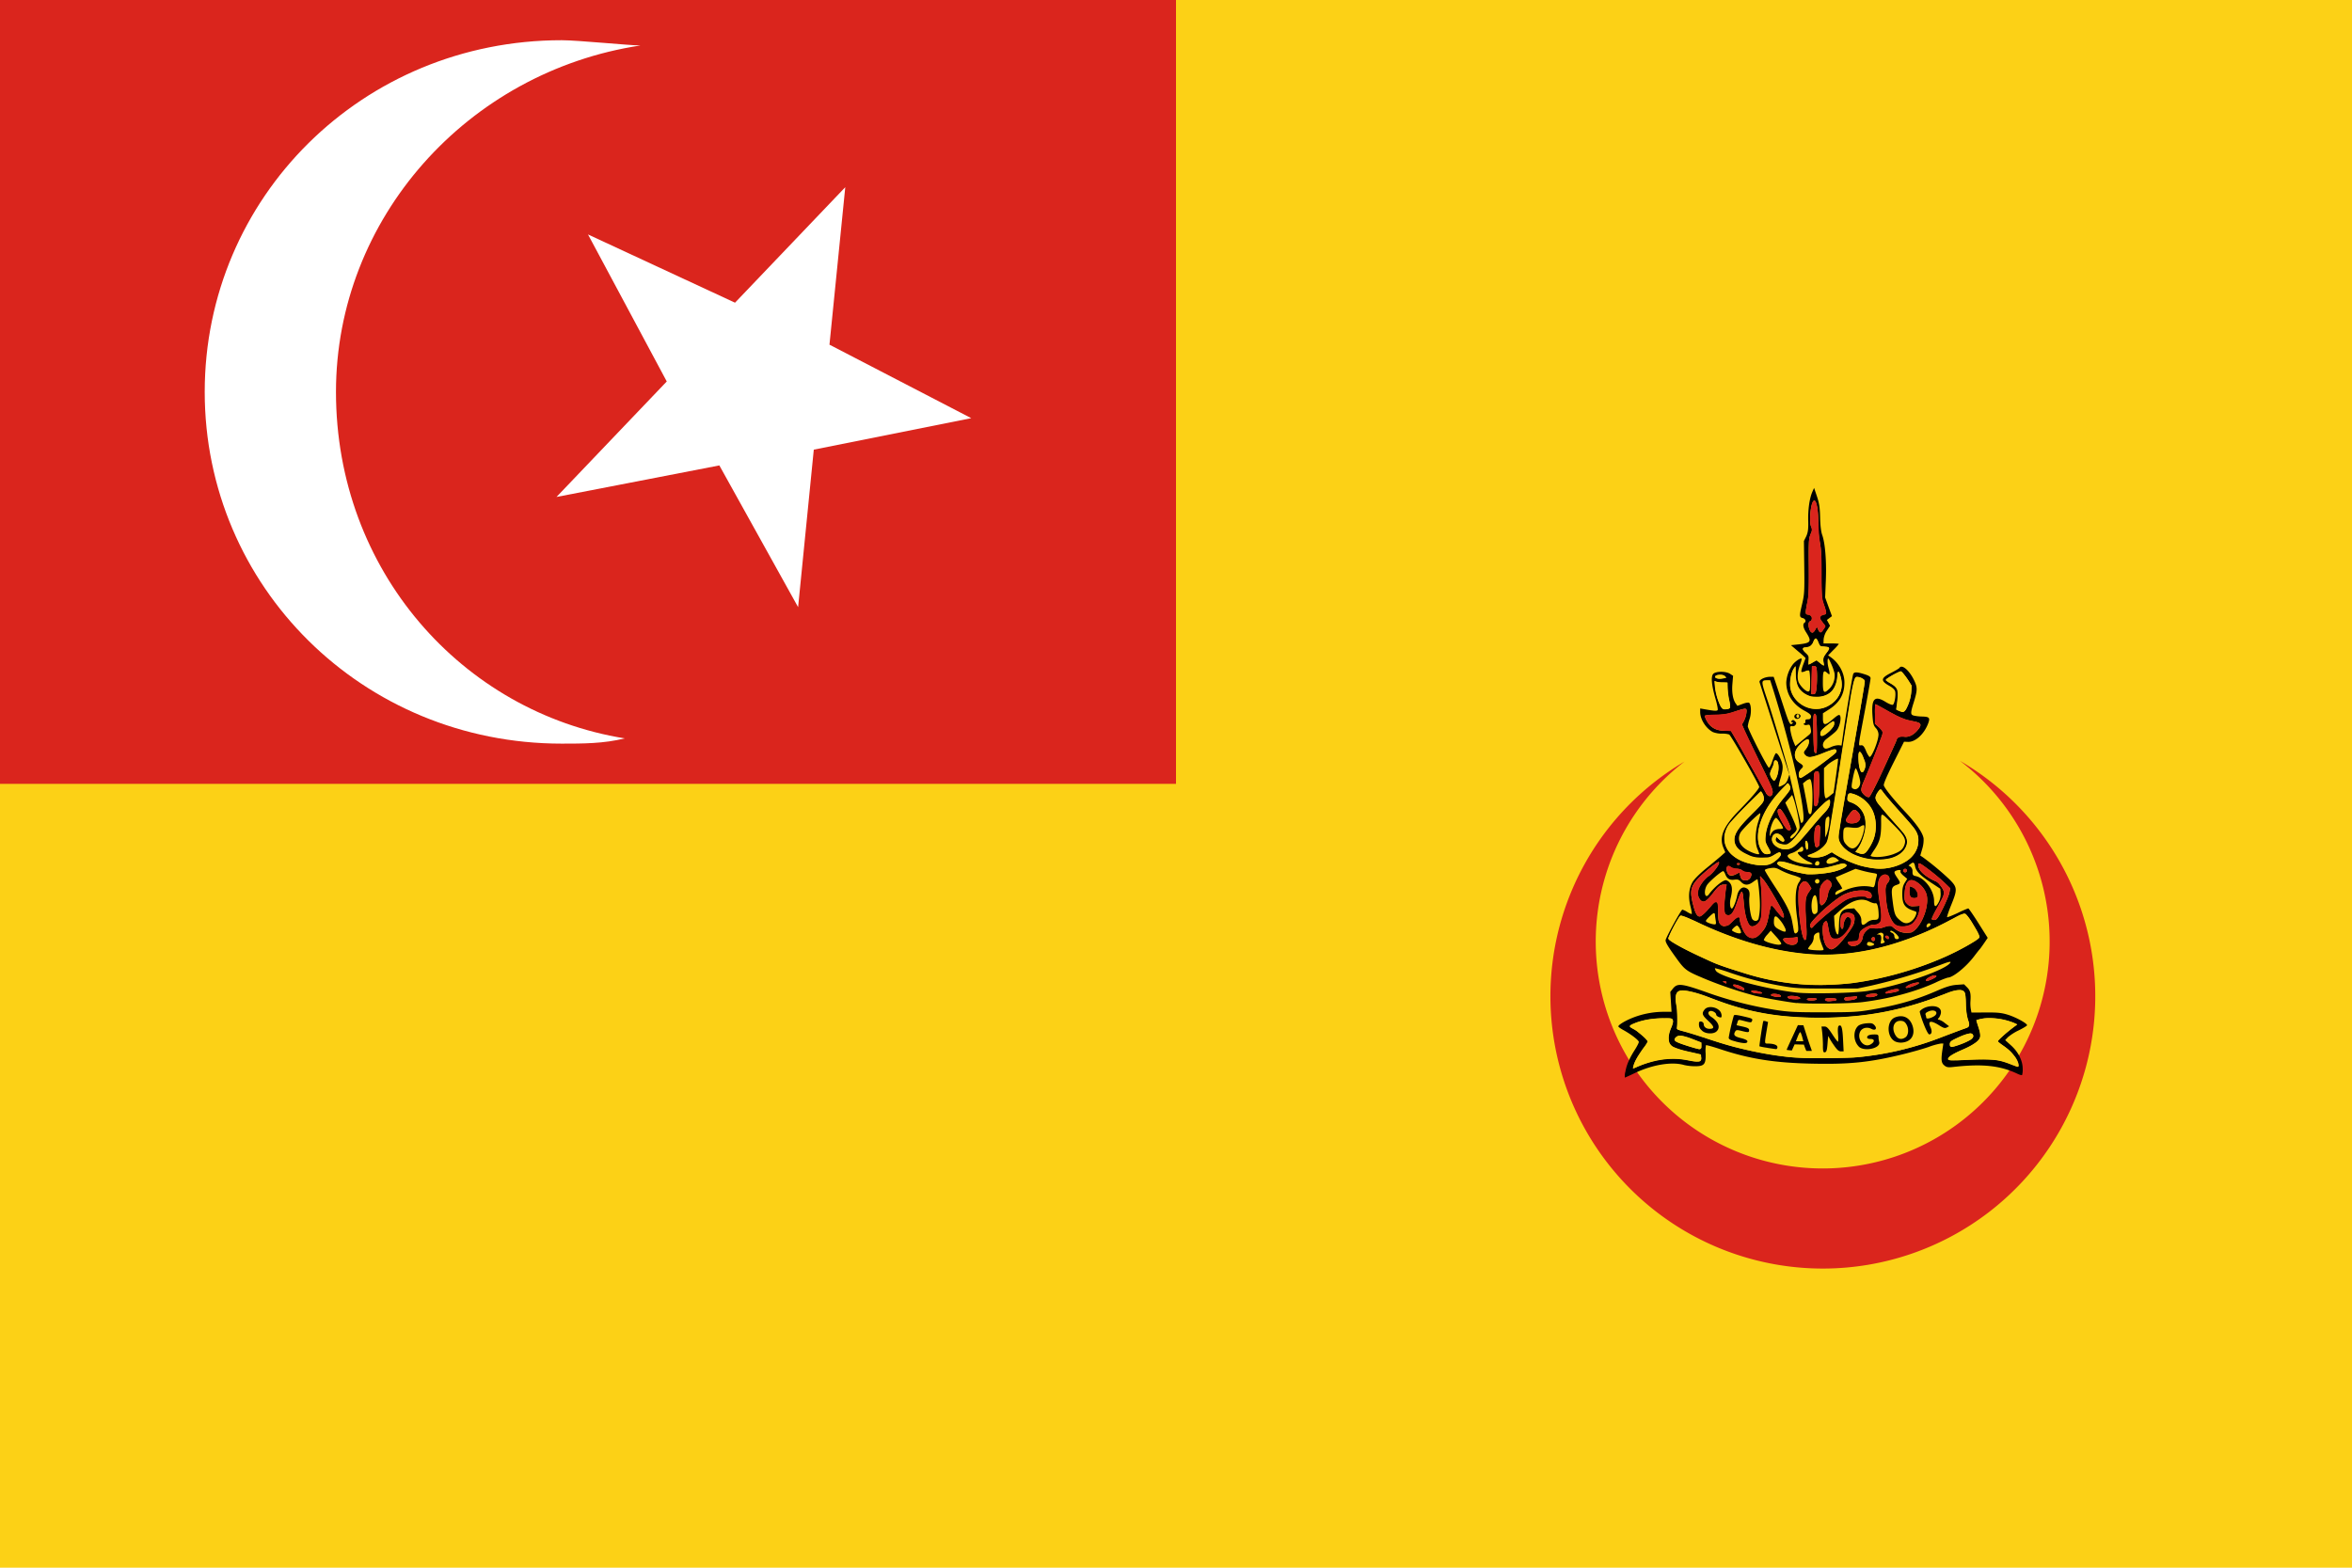 <svg id="Layer_1" data-name="Layer 1" xmlns="http://www.w3.org/2000/svg" viewBox="0 0 1500 1000"><defs><style>.cls-1,.cls-5{fill:#fcd116;}.cls-1,.cls-2,.cls-3{fill-rule:evenodd;}.cls-2,.cls-4{fill:#da251d;}.cls-3{fill:#fff;}</style></defs><title>Sultan of Selangor</title><g id="layer1"><path id="path4689" class="cls-1" d="M0,0H1500V1000H0Z"/><path id="path4692" class="cls-2" d="M0,0H750V500H0Z"/><g id="g4694"><path id="path4696" class="cls-3" d="M539.08,119.41,529,219.86l90.41,46.88L519,286.83l-10,100.46-50.23-90.41L354.91,317l70.32-73.67L375,149.55l93.76,43.53,70.32-73.67Z"/><path id="path4698" class="cls-3" d="M398.44,471c-103.8-16.74-184.17-107.15-184.17-221,0-110.5,83.71-204.26,194.21-221-6.69,0-40.18-3.35-50.22-3.35C231,25.65,130.56,126.11,130.56,250S231,474.35,358.26,474.35c13.39,0,26.79,0,40.18-3.35Z"/></g><path id="path4150" class="cls-4" d="M1249.9,485.28a144.74,144.74,0,1,1-175.59.5,173.74,173.74,0,1,0,175.59-.5Z"/><g id="layer1-6"><path id="path3711" class="cls-1" d="M1123.18,434.64l2.43-1.28,4.23-.25,11,39.29,6,25,4.74,26.24-3.46,2.31-7-32.13-17.92-59.14Z"/><path id="path3709" class="cls-5" d="M1144.18,459.83a1.51,1.51,0,0,0-2.08,1.35c-.24.76.8,1.42,1.44,1.05C1144.34,461.87,1145.14,460.62,1144.18,459.83Z"/><path id="path3707" class="cls-5" d="M1152.84,459.29a1.75,1.75,0,0,0-2.67,1.49c-.32,1,1,2.08,1.78,1.68a2,2,0,0,0,.89-3.17Z"/><path id="path2448" d="M1036.57,683.82c.69-4.32,2.51-8.59,6-14.07,1.43-2.25,2.61-4.54,2.61-5.1,0-1.09-5-4.94-10-7.67-1.7-.93-3.08-1.94-3.08-2.24,0-.93,3.81-3.3,8.51-5.27a54.78,54.78,0,0,1,20.09-4.06h5.34l-.4-6.33-.4-6.34,1.56-2c3.05-3.83,5.47-3.53,23.76,3a242.58,242.58,0,0,0,41.1,10.37c8.79,1.4,12.92,1.62,31.13,1.62,18.57,0,22.09-.18,30.41-1.63,17.36-3,28.82-6.32,42.3-12.2,5.69-2.48,8.87-3.43,12.37-3.69l4.71-.34,2,2c2,2,2.43,3.92,2.07,9a22.61,22.61,0,0,0,.24,4.77l.42,2.26,9.22-.06c7.6-.05,10.12.22,14.29,1.54,5,1.59,11.95,5.4,11.95,6.6,0,.34-2.37,1.8-5.26,3.23a32.31,32.31,0,0,0-7,4.43l-1.71,1.83,3.68,3.32c4.67,4.19,7.46,9.69,7.5,14.79a13.3,13.3,0,0,1-.38,4.17c-.22.22-1.58-.15-3-.83-11-5.24-22.31-6.43-40.9-4.33-3.31.38-4.29.21-5.73-1-1.91-1.54-2.14-3.53-1.15-10.14l.57-3.8h-1.6a42.11,42.11,0,0,0-7.7,2.15c-3.35,1.18-10.74,3.28-16.42,4.67-21.34,5.22-34.16,6.54-58.39,6-23.63-.51-39.5-3-58.3-9.27-4.73-1.57-8.78-2.69-9-2.48a20,20,0,0,0-.21,5.14c.22,7-.82,8.27-6.65,8.27a31.65,31.65,0,0,1-7-.75c-7.76-2.31-20.23-.28-31.54,5.12-3.31,1.58-6.15,2.87-6.32,2.87a11.21,11.21,0,0,1,.27-3.59Zm17.35-6.81a48.73,48.73,0,0,1,22.29-.81c7.43,1.51,9,1.22,8.68-1.58l-.23-1.94-7.39-1.66c-8.14-1.81-11.37-3.18-12.5-5.29s-.88-6.1.69-9.56c2-4.32,1.91-6.38-.17-6.51-8.43-.5-17.19.74-23.31,3.3-3.13,1.3-3.22,1.95-.42,3.19,2.4,1.06,9.43,7.14,9.43,8.15a17.26,17.26,0,0,1-2.54,4c-3.33,4.37-5.93,8.87-6.53,11.34l-.49,2,3.88-1.71a64.8,64.8,0,0,1,8.61-2.89Zm233.1.91c-.92-3.21-5.14-8-9.37-10.77-2-1.28-3.64-2.56-3.64-2.84,0-.73,4.87-5.23,8.92-8.25l3.5-2.61-2.65-1.11c-6.48-2.71-16.32-3.66-21.45-2.08l-1.89.58,1.3,4c2,6.1,1.82,7.52-1.31,10.09a45.31,45.31,0,0,1-9,4.84c-6.5,2.7-9.65,4.89-8.86,6.16.3.49,3.81.54,10.33.17,16.75-1,22.48-.4,30.16,3,2,.88,3.84,1.48,4.11,1.33s.2-1.27-.15-2.5Zm-102.69-3.56a196.13,196.13,0,0,0,54.36-12.93c6.08-2.38,12.44-4.75,14.14-5.27,3.44-1.07,3.64-1.72,2-6.4a33.69,33.69,0,0,1-1.09-9.37c0-4-.34-6.75-1-7.58-1.41-1.94-5.13-1.61-11.72,1-26.71,10.72-51,15.42-80,15.46-27.35.05-47.39-3.62-71-13-7.57-3-15.91-5-18.41-4.35-2.72.69-3.52,3.49-2.48,8.75.85,4.27,1,12.66.32,14.9-.28.89.69,1.39,4.53,2.29,2.7.63,9.66,2.79,15.47,4.81a244.49,244.49,0,0,0,51.81,11.6c8.32.88,34.4.91,43.08.05Zm-99.3-7.17v-2.12l-5.77-2.23c-6.49-2.5-8.82-2.74-10.48-1.08-2,2-.74,2.82,9,5.81C1084.83,669.72,1085,669.71,1085,667.19Zm166.6-1.62c5.82-2.3,7.58-3.83,6.47-5.64-.8-1.28-3.48-.7-9.62,2.1-4.13,1.88-4.89,2.5-4.89,4,0,2.36,1,2.3,8-.49Zm-105.78-25.73c-5.59-.6-21-3.3-26.43-4.64a258.76,258.76,0,0,1-31.08-10.39c-13.56-5.69-13.56-5.69-20.36-15.17-4.74-6.6-6-8.94-5.69-10.12.91-2.91,9.93-19.27,10.64-19.27a11.69,11.69,0,0,1,3.18,1.53c1.36.84,2.63,1.38,2.81,1.19s-.19-2.41-.84-5c-1.51-5.86-1-11.28,1.43-15.43,1.07-1.82,4.72-5.46,8.87-8.83,3.87-3.15,8.15-6.71,9.49-7.9l2.44-2.18-1.2-2.87c-2.87-6.86,0-13.59,10.07-23.88,7.4-7.55,12.77-13.82,12.77-14.92,0-1.37-17.84-32.53-19.14-33.44a14.16,14.16,0,0,0-4.61-.54,15.89,15.89,0,0,1-5.79-1c-4.43-2.32-8.11-8.12-8.11-12.79v-2.28l2.35.42c6.59,1.19,8.36,1.3,8.81.57.26-.43-.36-3.64-1.38-7.14-2.45-8.41-3-13.88-1.59-15.75s8.1-2,10.88-.17l1.91,1.25-.44,5.24c-.45,5.43.35,10,2.19,12.5l1,1.42,3.44-1.27c2-.76,3.72-1,4.1-.63,1.32,1.31,1.45,6.55.27,10.17a24.76,24.76,0,0,0-1.18,4.76c0,1.81,12.55,26.44,13.47,26.44.44,0,1.47-2,2.29-4.5s1.8-4.61,2.19-4.74c1.09-.36,3.65,4.23,4.17,7.49.32,2,0,4.48-1.13,8.15-.88,2.9-1.43,5.44-1.22,5.65s1.72-.26,4-1.78a8.13,8.13,0,0,0,1.87-3.29l.91-2.65,3.49,15c1.93,8.27,3.66,15.33,3.86,15.69s.75.13,1.21-.51c2.63-3.6-6.64-45-18.81-84l-2-6.33h-1.9c-4,0-4,.5-.15,11.85,4,11.6,14.35,47.19,14.26,48.22,0,.49-16.19-50.11-19-58.83-.49-1.5,3.36-3.42,6.85-3.42h2.14l1.65,4.88c.92,2.69,3,9,4.61,13.94,3.54,10.87,4.26,12.31,5.54,11,.74-.72.72-.9-.1-.9s-.82-.19-.14-.87,1.14-.62,2.07.32,1,1.39.25,2.36a2,2,0,0,1-1.91.79,1.16,1.16,0,0,0-1.35.28c-.49.8.76,6.54,2.17,9.92l1.06,2.53,3.09-2.58c1.7-1.42,4-3.33,5.14-4.25,1.84-1.48,2-1.95,1.54-4.41s-.72-2.7-2.19-2.33c-.92.23-1.88.09-2.13-.31s-.09-.73.35-.73.71-.57.59-1.26c-.16-.93.27-1.27,1.6-1.27s1.87-.44,2-1.57-.63-2-4.22-3.93c-7.41-4-11.57-10.48-11.57-18.15a21.6,21.6,0,0,1,4-11.11c1.6-2.18,5.1-4.53,5.76-3.88.19.19-.3,2.05-1.09,4.12-1.59,4.19-1.85,8.82-.62,11.22,1.35,2.61,4.44,5.56,5.84,5.56,1.17,0,1.32-.71,1.32-6.47,0-3.56-.31-6.66-.67-6.89a3.77,3.77,0,0,0-2.54.44c-1,.46-2.08.64-2.33.38s.23-2.29,1.08-4.53,1.56-4.15,1.56-4.27a62,62,0,0,0-4.67-4.2l-4.67-4,4.85-.51c8-.86,8.62-1.81,4.78-7.78-1.83-2.83-2.23-5.23-1-6s.73-2.5-1.09-3c-2.22-.55-2.24-1.27-.31-9.38,1.33-5.61,1.47-8.15,1.27-23.05l-.22-16.74L1152,342c1.08-2.55,1.34-4.68,1.2-9.84-.19-7.12.84-14.34,2.62-18.39l1.12-2.54,1.84,5.43c1.44,4.28,1.87,7.13,2,13.4.11,5.05.6,9.14,1.34,11.18,1.88,5.21,2.81,16.76,2.32,28.83l-.45,11.06,2.17,5.95,2.18,5.95-1.62,1.21-1.61,1.22,1,1.85,1,1.85-2,3.07a12.5,12.5,0,0,0-2.1,5.64l-.07,2.56h4.89c2.69,0,4.89.15,4.89.33a30.18,30.18,0,0,1-3.42,3.81l-3.41,3.47,1.63,1.14c5.32,3.73,8.82,10.18,8.78,16.23,0,7.42-3.16,12.84-9.82,17.1l-3.9,2.49v3.26c0,4.64,1.33,4.77,6.19.62,3.26-2.79,4.19-3.26,4.71-2.43.78,1.23.17,5.32-1.2,8-.89,1.78-1.74,2.57-7.52,7-2.3,1.78-2.88,4.44-1.25,5.79.66.56,1.81.37,4.13-.67a12.52,12.52,0,0,1,5-1.22l1.82.21,1.26-9.05c1.3-9.27,5.48-34.11,6.12-36.38.45-1.59,2.33-1.6,7.26-.05,2.88.91,3.86,1.57,3.86,2.59,0,.75-1.6,9.9-3.56,20.32-4.57,24.3-4.38,22.61-2.49,22.41,1.22-.12,1.87.59,3.08,3.4a14.81,14.81,0,0,0,2.22,4c1.34.82,5.82-10.23,5.82-14.36a6.45,6.45,0,0,0-1.72-4.05c-1.45-1.56-1.78-2.86-2.15-8.37-.69-10.39,1.46-12.55,8.31-8.33,2,1.25,4.12,2.1,4.64,1.9,1.12-.42,2.13-6.19,1.52-8.62-.24-1-1.7-2.38-3.52-3.39-5.91-3.29-5.74-5,.83-8.32,2.76-1.39,5.22-2.86,5.47-3.27,1.47-2.38,6,1.35,9.06,7.44,2.49,5,2.49,6.64,0,14.63-2.11,6.72-2.1,7.8,0,8.39a26.55,26.55,0,0,0,5.06.6c5,.13,5.56.74,4.1,4.58-2.58,6.74-8.14,11.79-12.79,11.6l-2.54-.1-6.68,13.32c-4.44,8.84-6.52,13.76-6.2,14.62.8,2.19,6.24,8.91,13.35,16.5,7.58,8.08,11.36,13.52,12,17.15a19.47,19.47,0,0,1-.85,6.73l-1.25,4.29,1.69,1.12a175.48,175.48,0,0,1,17,14.17c5,5,5.08,6.31,1,16.32-1.62,4-2.78,7.49-2.58,7.69s3.19-1,6.64-2.6a66.08,66.08,0,0,1,6.84-3c.3,0,3.22,4.23,6.48,9.4l5.93,9.41-2.35,3.45c-1.29,1.89-2.53,3.6-2.75,3.8s-1.85,2.25-3.61,4.57c-5.18,6.82-13.51,13.53-16.79,13.53a59.71,59.71,0,0,0-7.81,3.19c-12.85,5.88-29.15,10.24-46.39,12.42-7.59,1-34.86,1.31-42,.54Zm24.71-1.67a.68.68,0,0,0,.63-.72c0-.4-1.63-.72-3.62-.72s-3.62.29-3.62.66c0,1,1.6,1.48,3.89,1.12a26.33,26.33,0,0,1,2.72-.34Zm-12-.72c.27-.44-.84-.72-2.86-.72-1.81,0-3.3.32-3.3.72s1.29.72,2.86.72S1158.27,637.85,1158.52,637.45Zm23,.26c1.71-.28,2.71-.85,2.71-1.52s-.42-.91-1.14-.63a15.4,15.4,0,0,1-4,.44c-2,0-2.83.31-2.83,1.09C1176.26,638.27,1177.34,638.4,1181.51,637.71Zm-33.49-.9c0-.81-2.57-1.51-5.61-1.52-2.5,0-3.22,1.1-1.09,1.66,2.31.6,6.7.51,6.7-.14Zm-12.31-1.5c0-.94-4.74-1.77-5.92-1-.68.42-.44.72.86,1.09,2.71.75,5.06.73,5.06-.05Zm59.92.24c2.27-.61,2-1.72-.37-1.71-2.71,0-5.25.75-5.25,1.52s3.19.84,5.62.19Zm-72.23-2.37c-1.81-1-6.52-1.65-6.52-.88s2,1.29,5.43,1.41C1123.84,633.76,1124.16,633.6,1123.4,633.18Zm68.06-1.14c20.61-3.3,50.73-13.77,52.44-18.22.21-.56-1.46-.22-4.44.91a347.25,347.25,0,0,1-46.91,14.16l-8,1.68H1165c-17.23,0-20.66-.22-29-1.7a212.46,212.46,0,0,1-32.58-8.38,92.5,92.5,0,0,0-9.65-2.92c-.14.12.08.82.48,1.56,2,3.78,31,11.66,51.35,14,8.88,1,37,.36,45.79-1.05Zm17.56.61c2.3-.44,2.7-1.72.53-1.72s-7.23,1.7-7.23,2.41c0,.33,1.06.4,2.36.15s3.25-.63,4.34-.84Zm-96.66-1.87c-.18-.86-4.35-2.71-6.16-2.73s-.77,1.19,2.18,2.32C1112.19,631.84,1112.58,631.88,1112.36,630.78Zm109.4-2.44c3.46-1.44,2.32-2.15-1.66-1-3.83,1.07-6.61,3.52-3,2.62a38,38,0,0,0,4.63-1.58Zm-47-.67c17.64-1.3,41.42-7.26,60.35-15.13,12.75-5.29,27.25-13.23,27.26-14.92s-7.4-13.74-8.87-14.56c-1-.53-2.76.13-7.59,2.78-30,16.42-60.4,24.41-88.17,23.14-22.75-1-49.86-8.39-74.21-20.11-5.92-2.85-11.23-5-11.79-4.8-1,.4-7.76,13-7.76,14.58s12,7.89,29,15.44c4.7,2.1,22.49,7.8,29.69,9.51a159.22,159.22,0,0,0,52.13,4.07ZM1101,626.59c0-.4-.57-.72-1.26-.71-1.09,0-1.11.11-.18.71C1100.87,627.47,1101,627.47,1101,626.59Zm131-2c3-1.29,3.79-2.37,1.78-2.37-1.57,0-5.39,2.07-5.39,2.92S1228.64,626.07,1232,624.61Zm-69.16-19.56c-1.68-4-2.45-6.56-2.48-8.33,0-2.21-.23-2.32-2.25-1.24a3,3,0,0,0-1.4,2.84,7.89,7.89,0,0,1-1.81,4.24,11.81,11.81,0,0,0-1.81,2.54c0,.64,2.3,1,6.41,1.13,3.43.08,3.82-.06,3.34-1.18ZM1171,604c2.34-1.67,8.79-9.85,10.72-13.58,1.32-2.55,1.41-6.08.18-7-1.73-1.36-4.91-1.49-6.44-.25-1.13.92-1.51,2.14-1.6,5.09-.07,2.53.21,4,.8,4.19s.91-.41.91-1.73c0-2.34,1.41-5.43,2.62-5.83a2.39,2.39,0,0,1,1.94.85c2.69,2.68-3.58,12.4-8.5,13.2-3.42.55-4.67-.89-5.56-6.44-.84-5.23-1-5.44-2.44-4.21-2.32,1.93-.91,13.89,1.9,16,2.21,1.69,2.74,1.67,5.47-.29Zm15.09-2.32a6.17,6.17,0,0,0,1.78-3.67,6.76,6.76,0,0,1,2.21-4.11c1.94-1.94,2.54-2.15,5-1.75a12.84,12.84,0,0,0,5.94-.62c3.93-1.37,5.24-1.37,6.36,0,3.42,3,6.71,4.13,11.82,3.16,6.3-3.34,11.64-17.55,9.25-24.58a14.9,14.9,0,0,0-6-7.35c-4.61-3-7.27-.62-7.69,6.8-.26,4.52-.11,5.25,1.41,6.86s2.26,1.78,5,1.59l3.28-.23-.19,2.4a15.84,15.84,0,0,1-4.59,9.11c-2.08,1.74-7.22,2.34-10,1.18s-5.62-6.86-6.52-13.77c-1.13-8.76-1-11.81.79-13.69,2.84-3-.59-6.78-3.88-4.23-2.54,2-2.88,6.39-1.25,16.26,1.82,11.07,1.56,13.53-1.58,14.62a5.17,5.17,0,0,1-2.85.4c-.74-.46-5.84,2.06-7.47,3.68a5.85,5.85,0,0,0-1.16,3.57c0,2.67-.89,3.28-4.77,3.28-2.59,0-3.05.58-1.6,2s4.85,1,6.76-.91ZM1218.32,572a6.91,6.91,0,0,1-.63-3.88l.2-2.87,1.92.67c2.07.72,4,4.18,3.25,6-.52,1.38-3.63,1.44-4.74.09Zm-23.4,30.81c.67-.43.41-.83-1-1.45-2.07-.94-3.22-.58-3.22,1C1190.74,603.51,1193.39,603.78,1194.92,602.81Zm-58.92-.73c.21-.34-1.21-2.37-3.16-4.52l-3.53-3.92-2.2,2.54a10.68,10.68,0,0,0-2.23,3.34c0,.45,1.68,1.32,3.77,1.94C1133,602.75,1135.46,603,1136,602.08Zm9.7-.25a4.27,4.27,0,0,0,.87-2.62c0-1.29-.3-1.62-1.14-1.3a19.77,19.77,0,0,1-4.71.44c-3.92,0-4.36.64-2,2.87,1.76,1.63,5.6,2,7,.61Zm55.5-.31c.89-.34,1-.67.34-1.43a3.52,3.52,0,0,1-.39-2.74c.51-2-1.12-3.05-3.05-1.92l-1.21.7,1.19,0c1.5,0,2,1.36,1.55,3.87C1199.23,602.1,1199.37,602.23,1201.2,601.52Zm-5.39-2.73a1,1,0,0,0-1.09-.92c-1.1,0-1.47,1.3-.62,2.15.64.65,1.71-.12,1.71-1.23Zm-43.91-8.94c-1-14.92-.8-17.44,1.66-20.89l1.6-2.24-1.39-2.29c-1.71-2.82-3.7-2.92-5.49-.29-1.14,1.68-1.33,3.28-1.25,10.32.1,8.55,1.84,21.43,3.26,24.08,1.54,2.88,2.17-.48,1.61-8.69Zm52.6,8.14a1.09,1.09,0,0,0-1.09-1.09c-1.88,0-1.27,1.43.9,2.12C1204.41,599.05,1204.5,598.59,1204.5,598Zm6.51.26c0-1.36-4.31-5.07-5.23-4.51-.55.34-.3.76.75,1.23a2.58,2.58,0,0,1,1.59,1.92,2.82,2.82,0,0,0,.48,1.7C1209.38,599.38,1211,599.14,1211,598.25Zm-88-3c3.19-3.69,3.78-5.07,5.13-12.08a32.26,32.26,0,0,1,1.43-5.77c.21-.21,1.26.74,2.34,2.11,3.74,4.8,5.09,6.15,5.61,5.63.28-.29.09-1.59-.44-2.9-1.63-4-10.07-18.34-12.35-20.92l-2.16-2.45.58,6.52c.91,10.32.7,19.25-.53,21.69-1.42,2.85-4.59,4.65-6.31,3.59-2-1.22-3.82-7.76-4.31-15.27-.29-4.44-.72-6.71-1.24-6.54s-1.67,3-2.75,6.26c-2,6.32-3.62,8.73-5.67,8.73-2.51,0-3.11-1.88-2.61-8.17.26-3.27.67-7.17.92-8.67l.45-2.71-1.72,0c-2.23,0-3.49,1-6.84,5.43-4.43,5.83-6.53,6.76-8.6,3.8s-1.43-6.57,1.52-10.46a21,21,0,0,1,3.33-3.76c2.67-1,8.43-8.38,7.39-9.42-.46-.46-8,5.4-12.2,9.55-5.76,5.64-6.5,8.79-4.14,17.75,1.43,5.47,2.5,7.36,4.14,7.36,1.07,0,4.6-3.34,7.61-7.2,1.29-1.65,2.28-2.29,3.08-2,1,.37,1.18,1.59,1.18,6.63,0,5.28.21,6.39,1.5,7.68a3.05,3.05,0,0,0,2.59,1.08,6.38,6.38,0,0,1,1.79-.41c.38,0,2-1.34,3.51-3,2.65-2.78,4.36-3.21,4.36-1.11,0,2.51,2.39,8.44,4.08,10.13,3,3,6,2.63,9.33-1.17Zm49.82-5.48c.17-7.55,1.6-9.8,6.43-10.12l3.26-.22,2.28,2.6c1.6,1.82,2.28,3.33,2.28,5.06,0,3.28.88,3.66,3.48,1.47a7.29,7.29,0,0,1,4.77-1.81c2.71,0,3-.55,2.74-4.71s-1-6.26-2-5.87c-.58.22-2.36-.28-4-1.12-5.1-2.66-11.5-.69-18.6,5.73l-3.79,3.43.28,4.91c.26,4.28,1.46,7.7,2.4,6.77a35.51,35.51,0,0,0,.44-6.12Zm-62.5,5c0-1.42-1.72-4.37-2.54-4.37s-3.69,2.73-3.19,3.15C1106.65,595.24,1110.37,596,1110.37,594.76Zm36.12-.3c.62-.74.53-3-.34-9.23-1.53-10.77-1.1-19.21,1.15-22.37.89-1.25,1.34-2.52,1-2.83a27.27,27.27,0,0,0-5-1.85,46.57,46.57,0,0,1-7.64-3.11c-2.78-1.53-3.83-1.74-6.7-1.31-1.87.28-3.4.86-3.4,1.28s2.92,5.21,6.48,10.64c7.43,11.31,9.91,16.33,11,22.29.43,2.33.91,5,1.08,5.86.34,1.85,1.17,2.07,2.36.63Zm-7.68-1.74a23.69,23.69,0,0,0-4.46-6.86c-2.11-2.32-3-1.64-3,2.36,0,2.61.95,3.65,5,5.5q3.3,1.47,2.38-1Zm17.68-1.8c1.62-2.54,17-15,21.12-17.22,3.48-1.81,11.9-2.81,12.71-1.51a2.47,2.47,0,0,0,1.91.82c1,0,1.4-.5,1.4-1.76,0-4-9.54-4.36-17.42-.67-6.14,2.88-21.67,16.86-21.67,19.5,0,1.89,1,2.32,2,.84Zm74.8-1.35c0-.35-.46-.63-1-.63-1.09,0-2.06,1.76-1.36,2.45.51.52,2.37-.91,2.37-1.82ZM1094.18,587c-.25-1.5-.45-3.13-.46-3.62s-.31-.91-.67-.91c-.79,0-5.13,4.22-5.13,5s3.49,2.07,5.35,2.17c1.17.07,1.3-.28.91-2.63Zm125,.54a9.31,9.31,0,0,0,2.6-3.65c.66-1.87.58-2.27-.47-2.61-6.55-2.09-8.11-4.21-8.11-11,0-3.48.38-5.25,1.56-7.16l1.57-2.54-2.4-2c-1.4-1.15-2.19-2.31-1.89-2.8.56-.91-.89-1.11-2.77-.39-1.56.6-1.45,1.36.67,4.47,2.3,3.38,2.27,3.69-.38,4.61-3.27,1.14-3.55,2.34-2.49,10.53s1.52,9.4,4.72,12.09c2.68,2.26,4.91,2.39,7.39.44Zm-97.63-1.63c1-4.88,1.11-9.08.41-16.49a80.25,80.25,0,0,0-1.06-8.53c-.16-.16-1.4.56-2.76,1.6-3.1,2.36-5.58,2.39-7.75.08-1.38-1.46-2.18-1.73-4.29-1.43-3,.42-4.71-.64-5.81-3.53-.41-1.06-1-1.93-1.3-1.93-1.21,0-9,6.72-10.36,8.91-2.4,3.93-1.26,9.31,1.24,5.86,3.16-4.35,8.76-9,10.89-9a4.8,4.8,0,0,1,2.35,1.58c1.67,1.79,1.88,4.84.67,9.66-.82,3.24-.42,6.85.74,6.85.78,0,2.68-4.63,3.34-8.13s2.87-5.83,4.93-5.22c2.57.76,3.33,2.34,2.89,6-.47,4,.76,12.79,2,14.26s3.49,1.26,3.88-.6Zm117.52-6.52c2-4.08,3.89-8.61,4.13-10.06l.44-2.64-3.43-3.43a122.21,122.21,0,0,0-10-8.37c-5.49-4.15-6.58-4.72-6.77-3.57-.42,2.53,2,5.66,6.28,8.28a27.63,27.63,0,0,0,4.92,2.6c1.07,0,4.57,4.38,5.07,6.34s.06,2.92-5,12a37,37,0,0,0-2.74,5.62c0,.36.75.66,1.68.66C1235.09,586.77,1236,585.56,1239.06,579.34Zm-80.26,2.82c1-1.22.1-10.72-1.06-11.1-1.84-.61-3.16,6.23-2,10.46C1156.21,583.35,1157.57,583.63,1158.8,582.16Zm77.75-7a11.27,11.27,0,0,0,1.09-5.39l-.2-2.9-6.07-4c-6.82-4.53-9.37-7.13-10-10.2-.53-2.67-1.12-3-2.84-1.69l-1.37,1.06,1.26.76a3.59,3.59,0,0,1,1.27,3.17c0,2,.3,2.47,2,2.81,5.91,1.22,11.77,9.14,11.77,15.91,0,4.15,1.11,4.32,3.09.48Zm-72.82.58a10.21,10.21,0,0,0,1.87-4.76,9.91,9.91,0,0,1,1.61-4.47,3.23,3.23,0,0,0-1-5c-1-.54-1.75-.22-3.35,1.45s-2.11,3-2.36,6.46c-.33,4.51.19,8,1.19,8a5.48,5.48,0,0,0,2.07-1.63Zm10.44-6.64c6.38-3.52,14.3-4.79,20.16-3.23.74.2,1.2-.58,1.56-2.62a40.31,40.31,0,0,1,1-4.45c.44-1.38.16-1.6-2.65-2a71.2,71.2,0,0,1-7-1.57l-3.89-1.08-6.25,2.67c-3.43,1.46-6.31,2.72-6.4,2.79a20.56,20.56,0,0,0,2,3.35,25.68,25.68,0,0,1,2.15,3.61c0,.22-1,.76-2.17,1.21s-2.18,1.34-2.18,2C1170.46,571.15,1170.42,571.16,1174.17,569.08Zm-13.84-6.93a1.28,1.28,0,0,0-1.45-1.45,1.41,1.41,0,1,0,1.45,1.45Zm-44.2-2.13c1.41-2.63.93-3.66-1.69-3.66a5,5,0,0,1-3.35-1.09,5.26,5.26,0,0,0-3.47-1.09,6.59,6.59,0,0,1-3.73-1c-1.92-1.74-3.32-.28-2.49,2.62s2.59,3.37,5.75,1.73l2.13-1.1.47,1.74c.74,2.78,1.3,3.3,3.53,3.3A3,3,0,0,0,1116.13,560Zm54.35-4.33a27.66,27.66,0,0,0,6.15-2.56c1.24-.94,1.29-1.19.35-1.84a3.46,3.46,0,0,0-2.53-.35c-11.88,3.28-12.37,3.35-18.71,2.94a50.92,50.92,0,0,1-13-2.61c-6.42-2.15-9.25-2.27-9.25-.39,0,1.2,7.19,4.34,12.34,5.38,2.17.44,4.6,1,5.4,1.14,3.09.71,14.69-.32,19.2-1.71Zm45.6-.42a1.09,1.09,0,1,0-1.09,1.09A1.09,1.09,0,0,0,1216.08,555.27Zm-10.71-1.91c11.51-2.46,18.24-9,18.05-17.59-.09-4.16-1.35-6.3-8.16-13.84-8.92-9.87-13.31-15-14.37-16.69-1.33-2.15-1.74-2.17-3.09-.11-2.59,4-2.42,4.56,3.16,11.19,2.89,3.44,7.11,8.23,9.37,10.65,5.61,6,6.73,8.35,5.77,11.95-2.15,8-14.2,11.65-27.45,8.41-8.49-2.09-14.47-6.45-15.89-11.61-.66-2.39-1,0,9.59-60.43,3.82-21.69,6.94-40,6.94-40.62,0-1.26-2.82-2.85-5-2.85-1.82,0-2.55,3.54-8,38.73-8.71,56.64-10,64.67-11.21,66.91-1.44,2.78-6.16,6.3-10,7.46-2.33.69-2.62,1-1.52,1.39,3,1.18,8.55.64,11.65-1.13l3.06-1.75,2.53,1.72a69.4,69.4,0,0,0,17.8,7.49c8.26,1.7,11.57,1.84,16.79.72Zm-95.73-2.48c0-.17-.5-.32-1.13-.32s-.92.33-.67.74C1108.25,552,1109.64,551.65,1109.64,550.88Zm18.79.42c2.63-.76,7.28-4.76,7.28-6.27,0-1.73-1.23-1.63-4,.31-2.42,1.68-3.58,2-7.91,2a18.55,18.55,0,0,1-9.84-2.26c-5.61-2.65-7.9-5.4-7.9-9.47s3.12-8.53,11.63-16.8c6-5.82,7.2-7.37,7.2-9.19a6.85,6.85,0,0,0-.94-3.46l-.93-1.28-9.84,9.69c-5.42,5.33-10.53,11.05-11.39,12.72-5.51,10.8.77,20.65,15.13,23.77,5,1.1,8.4,1.18,11.55.28Zm31.9-.79c0-1.86-2.4-1.65-2.76.24-.17.87.22,1.26,1.26,1.26S1160.33,551.55,1160.33,550.51Zm-4.35.42a8.24,8.24,0,0,0-2.71-1.48c-2.72-1.14-6.7-4.43-6.7-5.54,0-.32.63-.59,1.41-.59,1.71,0,2.49-1.11,1.89-2.68-.38-1-.76-.87-2.48.78a13,13,0,0,1-4.69,2.69c-1.47.4-2.65,1.19-2.65,1.76,0,1.42,3.08,3.32,7.14,4.41,3.37.91,8.79,1.31,8.79.65Zm15.53-1.29,1.4-.72-1.58-1.29a4,4,0,0,0-2.85-.94c-4.36,1.17-5,4.93-.76,4.12A18,18,0,0,0,1171.51,549.64Zm36.14-4.91c4.36-1.65,6-3.07,7-6.16,1.09-3.32-.31-5.79-7.17-12.64-8.37-8.35-7.82-8.31-7.79-.52,0,8-.88,11.46-4.26,16.48a44.06,44.06,0,0,0-2.52,4,4.79,4.79,0,0,0,2,.56c3.14.51,8.91-.27,12.75-1.71Zm-85.7-.23a28.91,28.91,0,0,0-1.13-3c-1.7-4-1.44-11.57.61-17.68.94-2.81,1.45-5.12,1.12-5.12-1,0-11.53,10.35-12.6,12.42-2.33,4.5-.28,8.83,5.56,11.74,3.36,1.67,6.44,2.46,6.44,1.64Zm7.24-.51a16.77,16.77,0,0,0-1.89-4c-1.67-2.86-1.83-3.69-1.38-7.37.9-7.38,5.82-17.12,12.57-24.87,3.4-3.9,3.9-5.19,2.68-6.86l-1-1.31-4,4.15c-13,13.35-18.37,29.51-12.78,38.69,1.11,1.81,1.93,2.35,3.62,2.35,1.2,0,2.18-.35,2.18-.78Zm61.48-1.11a43.16,43.16,0,0,0,3.49-6c2.69-5.5,2.8-13.72.24-19.5a21,21,0,0,0-11.45-10.6c-3.72-1.27-4.32-1-4.65,2-.2,1.78.1,2.21,1.94,2.81,6.66,2.18,10.16,7.93,9.61,15.74-.35,4.84-3,11.93-5.4,14.62l-1.15,1.27,1.73.7C1187.86,545.12,1189.1,544.87,1190.67,542.88Zm-47.42-2.4c2.47-1.63,6.33-5.75,11.77-12.54,2.15-2.69,5.67-6.68,7.82-8.88,3.54-3.63,4.47-5.57,4.08-8.55-.28-2.2-11.5,9.11-16.7,16.84a61.14,61.14,0,0,1-7.27,9c-2.77,2.51-3.38,2.75-6,2.4-3.39-.45-5.28-2-4.59-3.81l.48-1.25,1.66,1.56c3.13,2.94,4.74,1.29,1.8-1.84-2.11-2.24-4.74-2.18-5.8.14C1128,539.06,1137.53,544.25,1143.25,540.48Zm9.84-.36c0-2.2-.72-4.13-1.39-3.72s0,5.47.74,5.47c.36,0,.65-.78.65-1.75Zm32.73-2.59c1.93-3.14,3.74-9.84,3-11.07-.2-.33-1.2-.05-2.21.61-1.44.95-2.75,1.11-6,.74-4.8-.54-5.06-.27-5.06,5.36,0,2.86.39,3.89,2.15,5.78,3.06,3.28,5.5,2.85,8.14-1.42ZM1160.3,539c.25-4.11.29-6.6.48-10.42a2.47,2.47,0,0,0-.48-1.84c-.36-.37-.26-.41-.88-.28-1.43.32-2,2-2.16,4.69-.3,5.71.17,9.25,1.23,9.25a2.54,2.54,0,0,0,1.81-1.4Zm-12.65-10.86c.41-1.87-2.21-14.62-3.92-19.09l-.77-2-2.18,2.48-2.19,2.49,3.63,7.67c2,4.22,3.63,8.31,3.63,9.08s-1,2.2-2.27,3.18c-1.51,1.18-2.07,2.09-1.69,2.72.77,1.23,5.14-3.72,5.76-6.51Zm-16.45,1.66a7.32,7.32,0,0,1,3.6-1c1.3,0,2.36-.24,2.36-.5,0-1.26-3.83-6.81-4.53-6.58-1.4.47-3.41,5.17-3.81,8.9-.32,2.92-.25,3.27.37,1.85a8.19,8.19,0,0,1,2-2.7Zm35.33-4.48c.5-4.44.06-5.37-1.71-3.61-.55.55-.85,3.06-.81,6.7l.06,5.83,1-2.22a29.78,29.78,0,0,0,1.49-6.7Zm-24.64,2.59c-1-3.72-5.85-12.14-6.9-12-2,.36-1.58,2.67,1.44,8.14,2.18,4,3.4,5.43,4.45,5.43s1.35-.33,1-1.62Zm43.18-3.92c1.74-1.57,1.68-3.94-.15-5.9-2.12-2.28-3.05-2-5.71,1.7-1.91,2.66-2.19,3.48-1.48,4.34,1.18,1.43,5.7,1.34,7.34-.14Zm-29.22-11.53c.31-8.62-.43-15.51-1.65-15.51a6,6,0,0,0-2.65,1.38l-1.7,1.37,1.24,6.41c.69,3.53,1.46,7.71,1.72,9.31.57,3.52.89,4.14,2,3.78C1155.31,519.05,1155.71,516.56,1155.85,512.49Zm3.85-2.17c.7-5.56.68-17.57,0-18a2.44,2.44,0,0,0-1.8,0c-1,.38-1.15,2-1.15,10.74,0,5.67.22,10.53.5,10.8,1.12,1.13,2.06-.21,2.49-3.57Zm7.51-2.77,2.17-1.74,1.54-10.75c.84-5.91,1.44-10.85,1.33-11-.4-.47-5.08,2.24-7,4.07l-2,1.86v8c0,7.83.42,11.27,1.35,11.27a11.21,11.21,0,0,0,2.63-1.74Zm32.32-13.46c9.86-21.35,10-21.74,10-22.16,0-1.43,2.37-2.49,4.61-2.07,3,.56,6-.85,8.7-4,3.15-3.74,2.63-4.77-2.89-5.73-5.35-.93-8.7-2.34-17.58-7.42-3.34-1.91-6.19-3.48-6.33-3.48a36.27,36.27,0,0,0-.26,6.18v6.18l2.53,2.22c1.39,1.23,2.54,2.86,2.54,3.63,0,1.15-8.78,23.48-12.71,32.32a12.68,12.68,0,0,0-1.05,4.11c0,1.9,3.23,4.93,4.89,4.58.55-.11,3.94-6.56,7.52-14.32ZM1130.2,506.7c.86-2.25.34-3.58-7.89-20.36-4.58-9.34-9-18.61-9.89-20.61l-1.56-3.63,1.17-2a16.87,16.87,0,0,0,1.66-5c.59-3.69.29-3.74-7.47-1.09A32.61,32.61,0,0,1,1093.9,456c-3.88,0-6.7.32-6.7.73a15.94,15.94,0,0,0,1.78,3.76c2.2,3.75,5.8,5.59,11.09,5.67l3.9.05,2.78,4.73c1.53,2.6,3.7,6.41,4.83,8.47s4.65,8.37,7.84,14,6.28,11.22,6.88,12.35c1.19,2.27,3.21,2.76,3.9,1Zm55.06-4.34a5.1,5.1,0,0,0,1.13-3.13c0-2.22-2-8.57-2.86-9.11-.31-.19-1.12,2.46-1.8,5.9-1,5.14-1.07,6.34-.28,6.85,1.43.91,2.54.76,3.81-.51Zm-51-12.71c0-1.94-.39-3.69-1-4.16-1.11-.92-1.92-.37-1.92,1.31a12.36,12.36,0,0,1-1.47,3.88c-1.49,2.79-1.31,4,1,6.94C1132.06,499.08,1134.22,493.93,1134.24,489.65Zm26-1.38c5.7-4.11,10.53-7.92,10.74-8.48.89-2.32-1.12-2.28-6.86.14-7.92,3.34-10.7,3.83-12.52,2.18s-1.78-2.39,0-4.3a9.41,9.41,0,0,0,1.9-3.85c.63-3.18-1-3.09-4.74.26-5.07,4.58-5.4,9.85-.78,12.47,2.55,1.46,2.7,2.28.73,4s-2,5.92-.15,5.43c.72-.19,6-3.71,11.66-7.82Zm29,2c.67-2,.54-3.1-.77-6.52-2.33-6.1-3.54-5.34-3.08,1.92C1185.83,492.39,1187.77,494.7,1189.25,490.22Zm-30.53-22.38c-.07-4.41-.15-7.31-.28-9.2-.18-2.63-.48-3.29-1-3.29-.93,0-1.06,1.69-.9,11.58.19,12.06.35,13.4,1.62,13.4C1158.66,480.33,1158.85,476.24,1158.72,467.84Zm7.78-1.36c2.09-1.93,3.24-3.6,3.24-4.71,0-.94-.16-1.72-.36-1.72-.89,0-7.51,5.23-7.9,6.24C1159.93,470.35,1162.21,470.43,1166.5,466.48Zm50.13-16.38a26,26,0,0,0,2.2-8.51l.29-4.34-3-4.53c-1.66-2.49-3.41-4.51-3.87-4.49-1.18,0-9.53,4.82-9.53,5.44,0,.28,1.12,1.11,2.5,1.85,5.41,2.91,6,4.47,4.78,13l-.57,4,1.71.82c2.93,1.41,3.55,1.05,5.52-3.24Zm-113.37,1.37c.27-.26,0-2.42-.53-4.81a42,42,0,0,1-1-7.78v-3.44h-2.84a15.08,15.08,0,0,1-4.1-.49l-1.26-.48.46,4.39c.55,5.28,3,12.22,4.71,13.19a4.68,4.68,0,0,0,4.61-.58Zm63.26-1.57c6.3-3.9,9-9.85,7.67-16.59-1.06-5.17-2.28-6.42-2.28-2.34a16.58,16.58,0,0,1-3.46,9.79c-3.26,3.67-10.25,5-15.2,3-5.77-2.41-8.13-6.46-8.13-14V425l-1,1.41c-1.64,2.18-2.81,8.46-2.27,12.1,1.67,11.13,15.11,17.31,24.72,11.37Zm-8-11.75a67.86,67.86,0,0,0,.24-8.87c-.2-3.78-.42-4.34-1.68-4.34h-1.45l-.2,8.87-.21,8.87h1.42C1157.83,442.68,1158.11,442,1158.51,438.15Zm8.32,1a11.92,11.92,0,0,0,3.13-9.8,36.73,36.73,0,0,0-2.26-6.25c-1.55-3.37-1.88-3.72-2.13-2.26a15.33,15.33,0,0,0,.49,4.84c1.12,4.44,1,5.1-.54,3.68-2.57-2.32-3-1.52-3,5.32C1162.5,442.11,1163.19,442.82,1166.83,439.18ZM1100,432.54c.92,0,1-.19.18-1.12-1.08-1.3-5.85-1.18-6.29.16-.29.88,2.34,1.68,4,1.22a9.78,9.78,0,0,1,2.08-.26Zm62.8-10.48c-.4-2.13-.11-3,1.86-5.46,2.53-3.2,2.44-3.84-.58-4-1.08-.06-2.34-.16-2.81-.21s-1.23-1.23-1.69-2.63c-1-3.11-2-3.22-3-.34a4.89,4.89,0,0,1-4.86,3.6c-2.45,0-2.47,1.37-.06,3.4,2,1.7,2.25,2.26,1.93,4.7a7.49,7.49,0,0,0-.12,2.76,19.8,19.8,0,0,0,2.64-1.4l2.4-1.39,2.17,1.75a17.43,17.43,0,0,0,2.39,1.76,7.81,7.81,0,0,0-.26-2.51Zm-5.12-20.47,1-2,.91,2c1.07,2.34,1.8,2.27,3.37-.31l1.14-1.88-2-2.63c-1.65-2.16-1.85-2.82-1.11-3.71a3.46,3.46,0,0,1,2.34-1.09c1.67,0,1.54-1.75-.54-7.24-1-2.71-1.23-5.79-1.18-18.46,0-11.21-.24-16.63-1.08-20.64a67,67,0,0,1-1-12.67c.11-7.19-1.13-13.87-2.52-13.65-2.09.34-3.52,13.67-1.81,16.86.7,1.31.62,2.18-.46,4.63-1.18,2.71-1.3,4.85-1.1,20.44.17,13.63,0,18.58-.9,22.8-1.46,7-1.44,7.93.23,7.93a3.18,3.18,0,0,1,2.18,1c.84,1,.39,3.35-.64,3.35s-1.45,2.42-.6,4.8c1.07,3,2.37,3.11,3.76.45Zm-12.82,56.53c-1.64-1.64,1.07-3.83,2.88-2.33.76.63.8,1.08.18,1.83A2.1,2.1,0,0,1,1144.88,458.12Zm2.41-1.32c0-.6-.32-1.09-.72-1.09s-.72.49-.72,1.09.32,1.08.72,1.08S1147.29,457.39,1147.29,456.8Z"/><path id="path3353" class="cls-4" d="M1112.74,452.1c-4.89.8-9.43,3.23-14.45,3.48-3.58.39-7.26.08-10.79.8-.87.37.1,1.36.24,1.91a12.32,12.32,0,0,0,6.49,6.86c3.06,1.3,6.54.88,9.73,1.25,7.71,13,14.83,26.39,22.35,39.52.53,1.21,2,2.42,3.37,1.68,1.33-1.25.91-3.42.35-4.94-2.74-6.85-6.23-13.38-9.38-20.05S1114,469,1111,462.1c1.76-2.76,3.11-6,2.83-9.33C1113.81,452.2,1113.22,452,1112.74,452.1Z"/><path id="path3355" class="cls-4" d="M1196.16,449.19c-.61.65-.26,1.79-.39,2.62,0,3.31,0,6.63,0,9.93,1.73,1.65,3.91,3.06,4.84,5.32-.11,2.05-1.21,3.93-1.81,5.87-3.45,9.23-7.29,18.31-11,27.45-.65,1.71-1.43,3.91,0,5.47,1,1.15,2.22,2.61,3.87,2.67,1.29-.51,1.61-2.16,2.36-3.2,5.21-9.85,9.61-20.08,14.26-30.2.76-1.38,1.06-3.05,2-4.31,1.49-1.16,3.55-.8,5.28-.68,3.78-.36,6.82-3.1,8.75-6.19.7-.94.67-2.53-.62-2.95-3-1.16-6.4-1.3-9.45-2.54-6.37-2.36-12-6.31-18.11-9.27Z"/><path id="path3358" class="cls-4" d="M1095.94,549.87c-1.86.83-3.41,2.32-5.07,3.5-4,3.32-8.28,6.62-11,11.11-2.13,3.53-1.17,7.84-.35,11.63.79,2.67,1.22,5.68,3,7.88a1.81,1.81,0,0,0,2.65.14c3.13-2.16,5.25-5.5,8-8.09.59-.66,2.1-.77,2.18.36.68,3.91.21,8,.91,11.85.77,1.41,2.23,3,4,2.54a4.81,4.81,0,0,0,3.37-1.7c1.62-1.28,2.89-3.11,4.83-3.87,1.07-.27,1,1.27,1.11,1.92a21.11,21.11,0,0,0,4,9.31,5.29,5.29,0,0,0,5.71,1.78c2.29-.88,3.82-3,5.34-4.84,2.94-3.86,3.12-8.92,4.34-13.45a11.94,11.94,0,0,1,.69-2.4c1.93,1.42,3.18,3.61,4.81,5.35.88.82,1.58,2.17,2.83,2.43.87-.4.26-1.66.1-2.32-1.87-4.78-4.72-9.12-7.26-13.56-2.26-3.66-4.41-7.53-7.51-10.52-.48.44.06,1.37,0,2a130.18,130.18,0,0,1,.46,23.85,7.08,7.08,0,0,1-4.63,5.94,2.47,2.47,0,0,1-3.14-1.37c-2.55-4.87-2.78-10.5-3.38-15.87-.26-1.47-.12-3.15-.89-4.46-.7-.3-1,.86-1.27,1.3-1.86,4-2.75,8.45-5.17,12.14-.91,1.57-3.69,1.84-4.44,0-.71-2.93-.33-6.07-.09-9.06s.62-6.13,1.19-9.15c-1.77-.14-4,.07-5.32,1.47-3,2.77-5,6.59-8.26,8.93-1.25.93-2.88.13-3.56-1.06-1.68-2.26-1.39-5.37-.13-7.76a20.74,20.74,0,0,1,5.36-6.61,23.5,23.5,0,0,0,6.7-7.7c.16-.4.75-1.66-.16-1.58Z"/><path id="path3360" class="cls-4" d="M1102.22,552.31c-1.27.17-1.2,1.92-1,2.9.27,1.41,1.1,3.4,2.85,3.15,1.91.23,3.43-1.07,5.11-1.69.73,1.58.72,4,2.63,4.7s4.61-.32,5-2.55c.38-.85.31-2.07-.75-2.36-1.56-.33-3.31-.2-4.66-1.18-2.27-1.83-5.62-.7-7.86-2.59A2.1,2.1,0,0,0,1102.22,552.31Z"/><path id="path3362" class="cls-4" d="M1108.27,550.53a.57.57,0,0,0-.21,1.11c.57.33,1.87-.06,1.6-.85A2.15,2.15,0,0,0,1108.27,550.53Z"/><path id="path3364" class="cls-4" d="M1214.91,554.16a1.15,1.15,0,0,0-.31,2.22c1.22.6,2.25-1.47,1-2.08A1.11,1.11,0,0,0,1214.91,554.16Z"/><path id="path3366" class="cls-4" d="M1145.68,597.76c-2.66.51-5.45.26-8.07.86-.92.61.12,1.71.63,2.21a6.42,6.42,0,0,0,6.9,1.49c1.42-.78,1.77-2.82,1.34-4.28A.8.8,0,0,0,1145.68,597.76Z"/><path id="path3368" class="cls-4" d="M1150.93,562.21c-1.9.11-3.07,2.08-3.59,3.71-.83,5.05-.4,10.22-.08,15.3.52,5.48,1,11,2.53,16.34.38.69.59,2,1.51,2.07,1-.77.75-2.35.89-3.48.1-7.59-1.13-15.18-.37-22.76.37-2.55,2.1-4.63,3.47-6.71-1-1.6-1.93-3.5-3.63-4.42a2.23,2.23,0,0,0-.73,0Z"/><path id="path3370" class="cls-4" d="M1165.19,561.14c-1.57.49-2.69,2-3.62,3.26-1.6,3-1.2,6.54-1.17,9.8.16,1.06,0,2.7,1.21,3.18,1.17-.19,2-1.34,2.63-2.22,1.78-2.85,1.37-6.5,3.44-9.22A3.23,3.23,0,0,0,1165.19,561.14Z"/><path id="path3372" class="cls-4" d="M1186.81,568a25.35,25.35,0,0,0-15.26,5.41,95.87,95.87,0,0,0-15.83,14.35c-.92,1-1.91,2.79-.76,4,.7.62,1.3-.7,1.85-1a139.88,139.88,0,0,1,19.32-15.94c4-2.56,9-3.2,13.66-2.75a3.31,3.31,0,0,0,3,1c1.21-.39,1.16-2.21.5-3.06C1191.78,568,1189.05,568,1186.81,568Z"/><path id="path3374" class="cls-4" d="M1178,582.14a4.09,4.09,0,0,0-4.11,4c-.17,2-.55,4.22.41,6,.5.69,1.36-.11,1.26-.78.27-2.24.62-4.86,2.5-6.33,1.1-.46,2.12.8,2.41,1.76.29,2.85-1.48,5.44-3.08,7.62-1.55,1.82-3.44,3.89-5.93,4.22-1.31.07-3,.19-3.68-1.13-1.73-2.93-1.46-6.56-2.67-9.67-.59-.8-1.56.18-1.91.74-1.18,2-.74,4.44-.75,6.63.28,2.92.72,6,2.45,8.47a4.71,4.71,0,0,0,3.23,1.91c3.81-1.31,6.09-5,8.61-7.87,2.11-2.9,4.64-5.7,5.75-9.16.25-1.54.56-3.3-.11-4.76-1-1.33-2.83-1.7-4.38-1.68Z"/><path id="path3380" class="cls-4" d="M1194.65,597.77c-1.53,0-1.41,2.58.06,2.54s1.62-2.49.13-2.54Z"/><path id="path3382" class="cls-4" d="M1203,596.87a.66.66,0,0,0-.45,1.2c.48.38,1.3,1.34,1.93.78A1.35,1.35,0,0,0,1203,596.87Z"/><path id="path3384" class="cls-4" d="M1223.91,550.71c-.85.21-.5,1.44-.47,2.08,1,3.27,4,5.37,6.72,7.15,2,1.44,4.6,2,6.36,3.79,1.3,1.75,3.09,3.57,3.17,5.88-.4,2.94-2.26,5.43-3.54,8.06a81.71,81.71,0,0,0-4.21,8.36c.51,1.21,2.31,1,3.15.25,2.29-2.75,3.63-6.17,5.24-9.34,1.47-3.35,3.21-6.82,3.35-10.55a130.05,130.05,0,0,0-17.9-14.9c-.59-.3-1.18-.84-1.87-.78Z"/><path id="path3386" class="cls-4" d="M1134.72,516c-1.37.36-1.07,2.21-.73,3.23a36.84,36.84,0,0,0,5.34,9.52c.52.83,1.91,1.46,2.65.59.35-1.44-.56-2.85-1-4.19-1.51-3.06-3-6.25-5.3-8.82A1.29,1.29,0,0,0,1134.72,516Z"/><path id="path3388" class="cls-4" d="M1182.59,516.56c-1.89.6-2.9,2.56-4.06,4.05-.49,1-1.69,2.08-1.14,3.24,1.36,1.84,4,1.55,6,1.13a3.84,3.84,0,0,0,2.64-5.42C1185.26,518.37,1184.13,516.69,1182.59,516.56Z"/><path id="path3390" class="cls-4" d="M1159.58,526.38c-1.82.24-2.17,2.46-2.36,4a28.4,28.4,0,0,0,.44,9.38c.27,1,1.56.92,2.08.18,1.18-1.09.61-2.9.86-4.32.1-2.73.24-5.48.27-8.21C1160.49,527,1160.2,526.3,1159.58,526.38Z"/><path id="path3392" class="cls-4" d="M1158.79,492.07c-1.15-.19-1.86.9-1.88,1.92-.46,4.93-.2,9.91-.2,14.86.17,1.74-.13,3.68.58,5.29.93.73,1.82-.51,2-1.35,1.17-4.5,1-9.23,1-13.85-.12-2.18.18-4.5-.49-6.6A1.24,1.24,0,0,0,1158.79,492.07Z"/><path id="path3394" class="cls-4" d="M1157.35,455.18c-1.09.45-.72,2-.91,2.93-.19,6.6,0,13.2.39,19.79.1.83.17,2.45,1.29,2.44.92-.63.41-2,.59-3,0-6.6.15-13.22-.25-19.81C1158.26,456.83,1158.31,455.32,1157.35,455.18Z"/><path id="path3396" class="cls-4" d="M1156.21,424.78c-1.08-.09-.68,1.23-.77,1.89-.12,5.35-.33,10.73-.25,16.06,1,.42,2.6.13,2.87-1.13.93-3.56.58-7.34.68-11-.14-1.76.25-3.71-.56-5.33-.46-.53-1.32-.5-2-.5Z"/><path id="path3398" class="cls-4" d="M1156.91,319.35c-1.31.79-1.43,2.62-1.82,4a43.34,43.34,0,0,0-.51,11.2c.43,1.69,1.43,3.47.5,5.18a15.7,15.7,0,0,0-1.45,7.31c-.25,10.85.07,21.7-.36,32.54-.36,3.85-1.53,7.6-1.63,11.46.11,1.4,2,.91,2.8,1.6,1.3.61,1.24,2.65.32,3.54-1.42.16-1.53,2.06-1.33,3.18.31,1.53.64,3.57,2.25,4.24,1.09.05,1.62-1.29,2.17-2a6.91,6.91,0,0,1,.92-1.5c.73,1.1,1,2.83,2.29,3.38,1.22-.4,1.78-1.83,2.51-2.79,1.08-1,.46-1.89-.39-2.74-.84-1.27-2.19-2.42-2.31-4,.34-1.42,2-1.62,3.13-2s.49-2,.36-2.85c-.9-3.31-2.39-6.5-2.33-10-.6-10,.16-20-.83-29.95a100.11,100.11,0,0,1-1.43-14.66c-.22-4.47-.07-9.06-1.35-13.38-.28-.64-.61-1.83-1.51-1.71Z"/><path id="path3400" class="cls-4" d="M1099.51,625.83c-.4-.11-1,.27-.45.58s1.35,1.19,2,.67C1101.5,626.2,1100.15,625.73,1099.51,625.83Z"/><path id="path3402" class="cls-4" d="M1105.86,628c-.59-.12-1,.58-.39.91a17.91,17.91,0,0,0,6.29,2.67c.75.24,1-.78.43-1.17A10.5,10.5,0,0,0,1105.86,628Z"/><path id="path3404" class="cls-4" d="M1117.78,631.86c-.65-.17-1.4.67-.6,1a12.57,12.57,0,0,0,6.6.76c.31-.56-.78-.76-1.14-.93A16.45,16.45,0,0,0,1117.78,631.86Z"/><path id="path3408" class="cls-4" d="M1131.23,633.91c-.62,0-2.14.13-1.75,1.09a11.33,11.33,0,0,0,5.68.91.59.59,0,0,0,.15-1.16A8.06,8.06,0,0,0,1131.23,633.91Z"/><path id="path3410" class="cls-4" d="M1142.14,635.26c-.66,0-2.15,0-2.13,1,.8,1.1,2.39,1,3.63,1.18,1.36-.07,2.84.2,4.13-.29.72-.55-.42-1.16-.92-1.28A13.14,13.14,0,0,0,1142.14,635.26Z"/><path id="path3412" class="cls-4" d="M1155.18,636.67c-.94.13-2.17-.06-2.89.64.14.85,1.41.91,2.1.94,1.41-.1,3.16.18,4.28-.82.11-.72-1.1-.61-1.55-.72a18,18,0,0,0-1.94,0Z"/><path id="path3414" class="cls-4" d="M1167.36,636.66c-1.13.13-2.54-.08-3.48.64-.18,1.07,1.29,1.41,2.1,1.36,1.75-.08,3.72.07,5.28-.82.41-.66-.8-1-1.25-1a14.63,14.63,0,0,0-2.65-.14Z"/><path id="path3416" class="cls-4" d="M1183.35,635.38c-2.21.64-4.65.11-6.76,1a1,1,0,0,0,.6,1.81c2.15-.09,4.47-.1,6.44-1.08C1184.49,636.79,1184.67,635.47,1183.35,635.38Z"/><path id="path3418" class="cls-4" d="M1194.93,633.82c-1.66.14-3.72,0-4.93,1.31-.15.85,1.16.83,1.7,1A10.47,10.47,0,0,0,1197,635c.72-.5-.15-1.32-.79-1.16a11.12,11.12,0,0,0-1.29,0Z"/><path id="path3420" class="cls-4" d="M1209.29,630.87a16.16,16.16,0,0,0-6.91,2.18c-.51.64.76.86,1.17.7,2.41-.42,5-.61,7.18-1.68.69-.37.17-1.22-.48-1.17a4.41,4.41,0,0,0-1,0Z"/><path id="path3422" class="cls-4" d="M1223,626.65c-2.67.32-5.51,1.05-7.53,2.9-.54.6.54.72.92.57a19.37,19.37,0,0,0,7.29-2.78C1224.27,626.81,1223.49,626.56,1223,626.65Z"/><path id="path3424" class="cls-4" d="M1233.73,622.18a9.1,9.1,0,0,0-5.18,2.54c-.46.39-.36,1.29.38,1.1a16.53,16.53,0,0,0,5.84-2.72C1235.39,622.39,1234.27,622.07,1233.73,622.18Z"/><path id="path3648" class="cls-5" d="M1249.37,631.56c-4.08.1-7.78,2.11-11.58,3.4a203.48,203.48,0,0,1-50.38,12.71,241.14,241.14,0,0,1-50.25.37,166.7,166.7,0,0,1-40.44-9.37c-7.28-2.55-14.45-5.82-22.16-6.8-2-.29-4.58-.08-5.44,2.06-1.32,3.63.31,7.44.37,11.14a101.64,101.64,0,0,1,0,11c.17,1,1.58.92,2.3,1.32,12.16,3.25,23.91,7.89,36.12,10.93,16.26,4,33,7,49.76,6.65,8.19-.08,16.38,0,24.56-.36a197.26,197.26,0,0,0,53.4-12c6.34-2.4,12.7-4.75,19-7.14,1.4-.58,1.42-2.37.94-3.58-1.65-4.65-1.71-9.64-1.93-14.51-.24-1.74.09-4-1.35-5.22A4.35,4.35,0,0,0,1249.37,631.56Z"/><path id="path3650" class="cls-5" d="M1071.43,660.64a3.65,3.65,0,0,0-3.53,2.41c.16,1.33,1.82,1.71,2.84,2.24a109.79,109.79,0,0,0,12.47,3.91,1.36,1.36,0,0,0,1.88-1.44c0-1,0-1.94-.13-2.85-4.19-1.53-8.29-3.51-12.7-4.23a4.62,4.62,0,0,0-.83,0Z"/><path id="path3652" class="cls-5" d="M1256.43,659.15c-3.78.68-7.31,2.42-10.73,4.13-1.11.6-2.44,1.46-2.2,2.94a1.33,1.33,0,0,0,1.64,1.57,45.12,45.12,0,0,0,9.39-3.35c1.51-.83,3.72-1.62,4-3.56a1.91,1.91,0,0,0-2.09-1.73Z"/><path id="path3654" class="cls-5" d="M1268.17,649.39a26,26,0,0,0-7.77,1.33c.7,3.37,2.45,6.63,2.44,10.16-.21,2.53-2.64,4-4.56,5.29-4.67,2.91-10.1,4.37-14.62,7.53-.63.49-1.86,1.63-.94,2.41,1.67.53,3.53.19,5.27.28,8.1-.27,16.23-.88,24.32-.2,4.91.5,9.43,2.57,14,4.24a.8.8,0,0,0,1.12-.91c-.28-3-2.38-5.54-4.28-7.81-2.46-2.88-5.87-4.71-8.68-7.15-.52-.74.65-1.37,1-1.9a104.54,104.54,0,0,1,11.09-9.14,18.64,18.64,0,0,0-4-1.75,42.37,42.37,0,0,0-14.37-2.38Z"/><path id="path3656" class="cls-5" d="M1060.62,649.49c-7,.08-14.13,1.08-20.39,4.26-.59.2-1.12,1-.5,1.43,1.52,1.16,3.4,1.82,4.83,3.14,2.2,1.82,4.58,3.59,6.24,5.92-.81,2.07-2.48,3.81-3.69,5.7-2.33,3.49-4.93,7.08-5.69,11.29,0,.83,1-.08,1.43-.11,10.15-4.63,21.63-7,32.72-4.89,2.67.41,5.38,1.23,8.09.86,1.33-.19,1.47-1.71,1.29-2.78-.17-.64.22-1.9-.8-1.85-5.46-1.42-11.13-2.2-16.35-4.41a5.26,5.26,0,0,1-3.48-4.9c-.33-3.06.84-5.93,2-8.71.41-1.41,1.31-3.36,0-4.57-1.76-.68-3.84-.26-5.69-.38Z"/><path id="path3658" class="cls-5" d="M1252.64,582.77c-3.05.73-5.72,2.56-8.54,3.9a201.81,201.81,0,0,1-36.17,15.23c-18.36,5.73-37.83,8.3-57,6.42-24.41-2.38-48-10.28-70-20.84-2.91-1.21-5.76-2.78-8.85-3.45-1.22.32-1.61,1.84-2.32,2.76a86.05,86.05,0,0,0-5.73,11.44c-.27,1.22,1.29,1.73,2,2.39,7.73,4.85,16.09,8.59,24.35,12.41,7.3,3.37,15.08,5.52,22.71,8a163.48,163.48,0,0,0,41.21,7.23,203.06,203.06,0,0,0,26.56-1.06,220.38,220.38,0,0,0,53.89-14.39A156.25,156.25,0,0,0,1260.05,600c.81-.7,2.11-1.2,2.39-2.31-.68-2.79-2.44-5.19-3.84-7.66s-2.9-4.92-4.92-6.91a1.35,1.35,0,0,0-1-.31Z"/><path id="path3660" class="cls-5" d="M1135.19,549.46c-.91-.11-2.24.88-1.49,1.81,1.71,1.76,4.22,2.51,6.46,3.41a61.12,61.12,0,0,0,12.78,3A69.59,69.59,0,0,0,1169.6,556c2.66-.8,5.6-1.48,7.73-3.34a.73.73,0,0,0-.15-1.32c-1.71-1.3-3.81-.08-5.62.25-4.76,1.27-9.62,2.74-14.61,2.2-5.82-.17-11.41-1.79-16.94-3.46a18.29,18.29,0,0,0-4.82-.87Z"/><path id="path3662" class="cls-5" d="M1121.24,506.38c-5.79,5.6-11.49,11.33-16.89,17.32-3.58,3.7-5.53,9.15-4.3,14.25a14.45,14.45,0,0,0,5.38,8c4.44,3.57,10.15,5.16,15.72,5.86,3.57.29,7.51.22,10.44-2.14,1.63-1.29,3.54-2.63,4.25-4.66.09-.81-.72-1.77-1.54-1.24-2.59,1-4.76,3.29-7.72,3.17-3.85.21-7.89.26-11.39-1.57-3.62-1.61-7.71-3.72-8.79-7.85s1.53-7.81,3.94-10.78c4.27-5.13,9.41-9.48,13.65-14.62,1.82-2.21.74-5.4-.87-7.39-.68.3-1.26,1.12-1.88,1.6Z"/><path id="path3664" class="cls-5" d="M1137.26,502.43c-7.45,7.5-13.93,16.7-15.84,27.3-.56,4.07-.5,8.41,1.54,12.09.8,1.68,2.38,3.38,4.44,3,.73,0,2.22-.33,1.76-1.37-.9-2.34-2.59-4.42-3.15-6.86-.4-7.61,3.06-14.71,6.89-21.06,2.38-4,5.65-7.33,8.27-11.15a3,3,0,0,0,0-3.7c-.53-1.26-1.31-1.48-2-.21l-1.88,1.94Z"/><path id="path3666" class="cls-5" d="M1166.4,510.18c-2,.82-3.44,2.61-5,4-5.11,4.77-9.33,10.36-13.4,16-2.38,3-4.68,6.31-8,8.22-1.74.62-3.71.08-5.39-.48-1.14-.51-2.59-1.61-2-3.06.11-1.44.91-.6,1.56.12,1,.8,2.16,2.23,3.54,1.72.75-.82-.2-2-.68-2.7-1.15-1.61-3.46-3.12-5.39-1.89-2.13,1.48-2,4.83-.2,6.56a9.79,9.79,0,0,0,9,2.95c3.14-.42,5.25-3.13,7.4-5.19,5.5-5.93,10.45-12.35,16-18.25,1.84-2,3.67-4.42,3.31-7.28,0-.38-.2-.86-.68-.76Z"/><path id="path3668" class="cls-5" d="M1151.84,536.25c-1,.88-.44,2.51-.32,3.65.24.67.16,1.83.94,2.11,1-.74.73-2.34.61-3.45C1152.88,537.8,1152.75,536.48,1151.84,536.25Z"/><path id="path3680" class="cls-5" d="M1184.29,431.73c-1.37,0-1.56,1.83-2,2.83-1.85,7.05-2.69,14.33-3.92,21.5-3.9,24.45-7.43,48.95-11.6,73.35-.63,2.76-.76,5.74-2.07,8.27-2.52,3.84-6.86,6.24-11.2,7.61a.54.54,0,0,0-.22,1.05c4.16,1.5,8.9.53,12.72-1.49a23.88,23.88,0,0,1,2.23-1.17,71.85,71.85,0,0,0,18.4,8.6c4.37,1,8.81,2.1,13.32,1.79a31.1,31.1,0,0,0,15.92-4.8c4.38-2.75,7.57-7.57,7.58-12.85.28-3.39-1.33-6.54-3.45-9.08-6.47-7.87-13.74-15.14-19.9-23.24a.86.86,0,0,0-1.52-.17c-1.2,1.46-2.46,3.2-2.49,5.17.42,2.63,2.6,4.49,4.13,6.53,4.27,5.17,8.89,10.08,13.21,15.19,1.84,2.13,3.41,5,2.52,7.89-1.29,4.78-6,7.62-10.52,8.75a37,37,0,0,1-23.83-2.81c-3.51-1.84-6.88-4.43-8.48-8.11-1.14-3.06.06-6.36.37-9.48,5-30.06,10.59-60,15.5-90.08.13-1.27.77-3.18-.73-3.89a7.34,7.34,0,0,0-4-1.36Z"/><path id="path3682" class="cls-5" d="M1179.89,506c-1.6.09-1.68,2.1-1.72,3.33-.29,1.42,1.16,2.19,2.29,2.55a13.53,13.53,0,0,1,8.79,9.54c1.24,5.5-.13,11.25-2.42,16.29a25,25,0,0,1-3.52,5.53c.47.69,1.64.68,2.36,1.09a3.85,3.85,0,0,0,4.46-.75,29,29,0,0,0,4.79-8.31,24.81,24.81,0,0,0-.63-18.25,20.41,20.41,0,0,0-13.72-11,3.07,3.07,0,0,0-.68,0Z"/><path id="path3684" class="cls-5" d="M1186,479.48c-1,.76-.7,2.3-.83,3.42.11,3.06.19,6.31,1.54,9.11a1,1,0,0,0,1.85-.07,7.59,7.59,0,0,0,.43-7.21c-.76-1.77-1.27-3.88-2.75-5.2a.3.3,0,0,0-.24,0Z"/><path id="path3686" class="cls-5" d="M1212.1,428.18a40.53,40.53,0,0,0-8.82,4.79c-.54.25-.82,1-.15,1.28,2.28,1.85,5.57,2.87,6.77,5.72.77,2.95.13,6.08-.14,9.07-.12,1.19-.42,2.41-.45,3.58a13.7,13.7,0,0,0,4.28,1.6c1.92-.7,2.53-3,3.37-4.66a30.5,30.5,0,0,0,2.17-12.16,46.6,46.6,0,0,0-4.35-6.62c-.81-.89-1.46-2.14-2.61-2.61Z"/><path id="path3688" class="cls-5" d="M1152.66,471.58c-2.08.62-3.64,2.35-5.14,3.83-2.27,2.24-3.83,6-2.09,9,1,1.85,3.28,2.42,4.41,4.09.25,1.14-1.16,1.8-1.66,2.66a4.5,4.5,0,0,0-.6,4.75c.72.84,1.84-.19,2.55-.53a230.59,230.59,0,0,0,19.48-14.14c.79-.67,2.25-1.84,1.4-3-1.28-.82-2.82.23-4.11.52-3.94,1.3-7.72,3.3-11.81,4a4.1,4.1,0,0,1-4.47-2.1c-.61-1.27.94-2.29,1.45-3.3,1.1-1.56,2-3.58,1.45-5.5A.87.87,0,0,0,1152.66,471.58Z"/><path id="path3690" class="cls-5" d="M1169.14,460.07c-2,.88-3.67,2.51-5.41,3.84-1.38,1.2-3.09,2.61-2.76,4.67,0,1.19,1.59.92,2.27.5a18.77,18.77,0,0,0,6.18-6c.31-.9.76-2.22,0-3a.5.5,0,0,0-.32,0Z"/><path id="path3692" class="cls-5" d="M1144.15,426.14c-2.06,3.29-2.64,7.34-2.54,11.17.38,7.81,7.41,14.29,15.06,14.89a16,16,0,0,0,10.51-2.64,15.55,15.55,0,0,0,7.47-12.64,19.53,19.53,0,0,0-1.79-8.16c-.27-.59-.88-.14-.86.36-.37,2.68-.42,5.45-1.57,8a10.76,10.76,0,0,1-6.78,6.55c-2.66,1-5.63.83-8.43.59-4.13-1.11-8.09-4-9.17-8.35-1-3.5-.73-7.23-.94-10.84-.43,0-.63.81-1,1.11Z"/><path id="path3694" class="cls-5" d="M1093.43,434.45a38.44,38.44,0,0,0,3.85,16c.59,1,1.47,2.27,2.86,2,1.07-.08,2.68,0,3.21-1.1.31-2.51-.72-5-1-7.45a65.51,65.51,0,0,1-.66-8.52c-2.66-.4-5.61.22-8.15-1l-.12.09Z"/><path id="path3696" class="cls-5" d="M1096.78,430.4c-1,.11-2.52.13-3,1.22,0,1.07,1.48,1.2,2.28,1.34a13.68,13.68,0,0,0,4.6-.56c.36-.56-.58-1-.92-1.39A5.47,5.47,0,0,0,1096.78,430.4Z"/><path id="path3698" class="cls-5" d="M1157.94,407.22c-1.5.88-1.42,3-2.73,4.12-1.1,1.49-3.07,1.38-4.7,1.75-.94.16-.87,1.31-.29,1.84.92,1.38,2.53,2.32,3.21,3.84a44.62,44.62,0,0,1-.12,5.17c1.39-.34,2.76-1.4,4.12-2.09.52-.24,1.12-.91,1.58-.19,1.41.92,2.59,2.33,4.17,2.91.33-.59-.21-1.51-.15-2.19a5,5,0,0,1,.9-4.47c.79-1.48,2.28-2.67,2.62-4.34-.26-1.11-1.81-.93-2.68-1.13s-2.16,0-3-.52c-1.1-1.43-1.34-3.48-2.7-4.68a.5.5,0,0,0-.27,0Z"/><path id="path3700" class="cls-5" d="M1132.37,485a1.27,1.27,0,0,0-1.08,1.5c-.4,2.56-2.25,4.73-2.43,7.33a6.67,6.67,0,0,0,2.38,4.18c1,0,1.32-1.42,1.79-2.11a15.65,15.65,0,0,0,.92-9.27C1133.74,485.87,1133.24,484.93,1132.37,485Z"/><path id="path3634" d="M1152,670.34a41.78,41.78,0,0,1-1.56-4l-5.92-.15-.85,1.87c-.56,1.24-.87,2-.87,2a25.72,25.72,0,0,1-3.37-.37c0-.16,1.61-3.75,3.59-8,3.1-6.66,3.09-6.77,3.62-7.77l3.47.09,2.62,8.19c1.45,4.51,2.77,7.87,2.77,8.15l-3.5,0Zm-2.68-9.05c-.43-1.59-1-2.89-1.24-2.89s-1,1.3-1.6,2.89l-1.14,2.9h4.75l-.77-2.9Zm13.27,5.67c0-2.52-.21-6.29-.46-8.38l-.46-3.8h1.85c1.49,0,2.46,1,5.07,5,1.78,2.78,3.4,4.87,3.61,4.66s.23-2.44,0-5c-.23-3-.06-4.76.5-5.1,1.66-1,2.33,1.09,2.7,8.63l.38,7.67H1174c-1.41,0-2.47-1-4.81-4.46a34.87,34.87,0,0,1-3.12-5.25c-.07-.44-.32,1.65-.54,4.63-.34,4.39-.66,5.47-1.68,5.67s-1.27-.37-1.28-4.34Zm-35.47,1.4a38.77,38.77,0,0,1-5-.93c-.25-.24,2.12-15.71,2.47-16.16a2.69,2.69,0,0,1,1.6.2l1.4.44-1,6c-1.27,7.81-1.27,7.77.72,7.77,3.8,0,6.25.89,6.25,2.26,0,.75-.41,1.32-.91,1.27s-3-.42-5.61-.81Zm58.31-.82c-3.5-3.5-3.69-10.13-.37-13.14.88-.79,3-1.44,5.25-1.63,3.18-.26,4-.07,5.18,1.23,1.9,2.1.55,3.66-2,2.3s-5.7-.74-7,1.48c-2.63,4.71,2.07,10.92,6.41,8.48,2.8-1.57,2.86-3.52.1-3.52-1.42,0-2.22-.36-2.22-1,0-1.26,1.57-1.88,4.76-1.88,2.08,0,2.48.26,2.49,1.63a14.77,14.77,0,0,0,.44,3.22c1.07,4-9.61,6.33-13.1,2.84Zm-78.4-3.18c-3.51-.89-4.53-1.45-4.53-2.49a138,138,0,0,1,3.25-14.07c.19-.59,1.83-.46,5.79.46,6.2,1.44,6.37,1.53,5.78,3.07-.38,1-.87,1-4.44.07-4.45-1.17-4.22-1.21-4.89,1l-.48,1.57,4,.89c3.09.7,4,1.21,4,2.23,0,1.57-.44,1.61-4.83.51-2.69-.68-3.4-.65-3.93.18-1.5,2.38-.71,3.37,3.51,4.4,2.69.66,4.16,1.39,4.16,2.07,0,1.45-2.09,1.49-7.42.14Zm102,.14c-5.87-2.47-6.14-13.36-.39-15.55,5.19-2,9.55.25,11.18,5.68,1.57,5.24-.67,9.34-5.61,10.24A9.2,9.2,0,0,1,1209.07,664.5Zm6.25-2.88c1.81-1.27,2.19-5.1.77-7.8-1.07-2-2-2.64-4.18-2.65-3.93,0-5.59,4.28-3.33,8.65C1210.18,662.9,1212.57,663.54,1215.32,661.62Zm11.43-8.75c-1.46-3.84-2.53-7.34-2.35-7.79,4.11-5,17.53-4.68,12.32,4-1,1-1,1.33-.18,1.34a11.36,11.36,0,0,1,3.79,2.12l2.77,2.1-1.47.78c-1.2.65-2.09.39-4.9-1.39-5.26-3.34-7.44-2.91-5.54,1.09,1.23,2.57.89,4.7-.75,4.7-.62,0-2.07-2.76-3.69-7Zm6.14-4.27c4.16-2.14,1.58-5.31-2.82-3.47-1.69.71-2.29,1.35-2,2.13a6.42,6.42,0,0,1,.43,1.78c0,1,2,.81,4.38-.44Zm-147.31,8.89c-1.76-1.59-2.14-2.55-2-5,.12-1.62,3-.87,3,.78s1.47,3,3.73,3c3.33,0,3.12-1.42-.75-5-4-3.72-4.39-4.85-2.37-7.35,2.44-3,9.6-1.23,10.57,2.63a4.13,4.13,0,0,1,.14,2.26c-.67.67-3.35-.62-3.35-1.62,0-1.28-2.68-2.75-4-2.23-1.6.62-1.22,2.33.83,3.67,4.73,3.1,6.07,6.85,3.33,9.33-2,1.8-6.87,1.57-9.1-.43Z"/><path id="path3703" class="cls-4" d="M1202,557.74c-2.65.36-4.06,3.09-4.21,5.55-.53,5.37.81,10.69,1.46,16a30.24,30.24,0,0,1,.19,7.89c-.8,2.29-3.6,2.78-5.78,2.76a16.76,16.76,0,0,0-6.44,3.31c-1.89,1.38-1.31,4-2.1,5.94-.83,1.29-2.67,1-4,1.23-.88.09-2.45-.17-2.76.93a3.69,3.69,0,0,0,4.27,2.08,6.43,6.43,0,0,0,5.38-5.52c.42-2.47,2.28-4.37,4.29-5.69,2.41-.08,4.87.15,7.25-.11,2.17-.52,4.37-1.72,6.63-1.32,1.79,1.14,3.39,2.7,5.44,3.46a13.39,13.39,0,0,0,7.5.47c2.88-1.45,4.71-4.35,6.31-7.06,2.52-4.82,4.16-10.34,3.58-15.82-.64-4.18-3.74-7.66-7.35-9.68-1.52-.94-3.85-1.28-5.05.36-1.78,2.39-1.87,5.6-2,8.47,0,1.89-.14,4.13,1.52,5.42a4.85,4.85,0,0,0,4.52,1.63,26.21,26.21,0,0,0,3.65-.23c-.14,4.25-1.69,8.79-5.07,11.49a11.6,11.6,0,0,1-9.13,1.06c-2.93-1.05-4.17-4.3-5.25-7-1.69-4.89-2.08-10.15-2.25-15.31a7.67,7.67,0,0,1,1.87-5.66,3,3,0,0,0-1.85-4.62,2.32,2.32,0,0,0-.59,0Zm17.21,8.11a5.71,5.71,0,0,1,3.76,5.89c-.57,1.3-2.31,1-3.44.84-1.81-.62-1.64-3-1.68-4.52,0-.88.13-1.76.23-2.63Z"/><path id="path3705" class="cls-5" d="M1146.49,455.63c-.78.18-.93,1.31-.54,1.91a.7.7,0,0,0,1.29-.08C1147.52,456.82,1147.39,455.62,1146.49,455.63Z"/></g></g></svg>